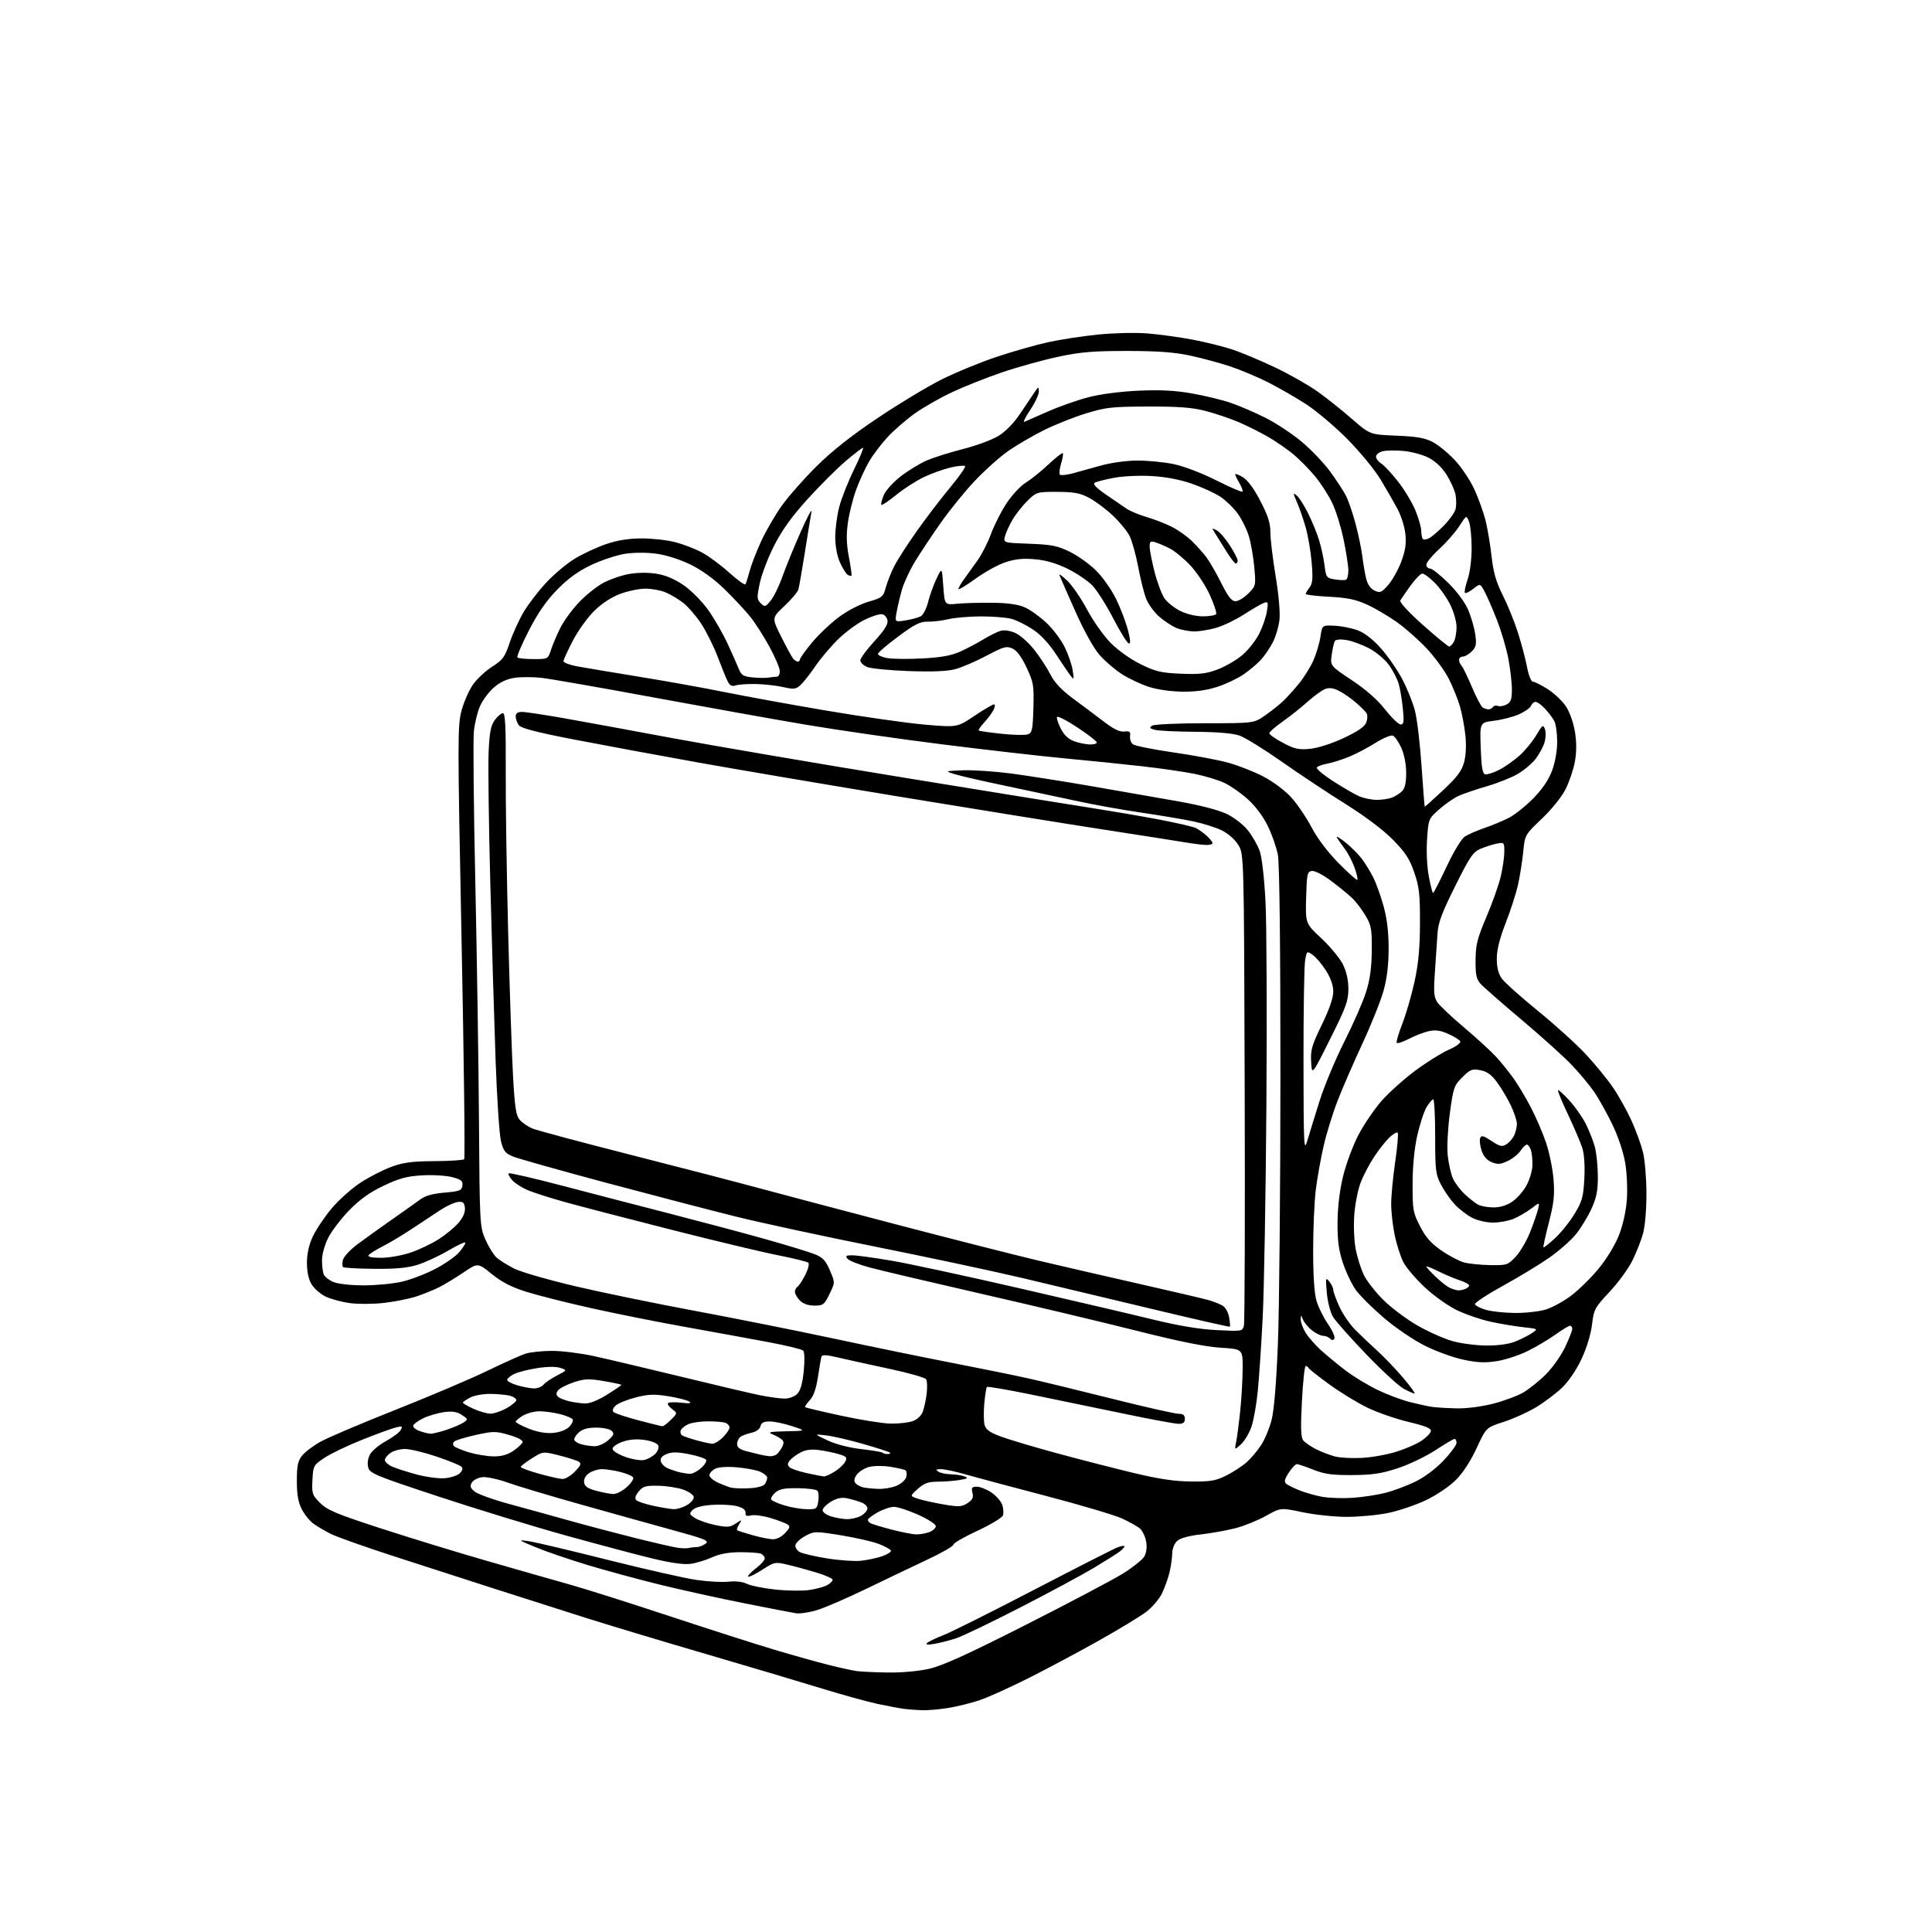 <?xml version="1.0" encoding="UTF-8" standalone="no"?>
<svg 
  version="1.1" 
  xmlns="http://www.w3.org/2000/svg" 
  xmlns:xlink="http://www.w3.org/1999/xlink" 
  xmlns:svg="http://www.w3.org/2000/svg"
  xmlns:rdf="http://www.w3.org/1999/02/22-rdf-syntax-ns#"
  xmlns:cc="http://creativecommons.org/ns#"
  xmlns:dc="http://purl.org/dc/elements/1.1/"
  viewBox="0 0 768 768"
  width="768"
  height="768"
>
<style>svg {background-color: white; }</style>"
<path stroke="none" fill="black" fill-rule="evenodd" d="M366.50,679.84C364.30,679.76 361.15,679.53 359.50,679.33C357.85,679.12 353.12,678.23 349.00,677.36C344.88,676.48 334.98,673.75 327.00,671.30C319.02,668.84 298.10,662.61 280.50,657.46C262.90,652.31 241.53,645.88 233.00,643.17C224.47,640.46 208.05,635.22 196.50,631.53C184.95,627.83 166.50,621.87 155.50,618.29C144.50,614.70 133.70,610.86 131.50,609.75C129.30,608.64 126.25,606.86 124.73,605.79C123.20,604.71 121.06,602.09 119.98,599.96C118.53,597.13 118.00,594.08 118.00,588.67C118.00,582.75 118.41,580.75 120.03,578.69C121.14,577.28 124.40,574.79 127.28,573.17C130.15,571.54 143.53,565.85 157.00,560.52C170.47,555.19 186.90,548.21 193.50,545.02C200.10,541.82 207.03,538.71 208.90,538.10C210.77,537.50 215.51,537.00 219.45,537.00C223.38,537.00 230.85,537.93 236.05,539.06C241.25,540.20 256.75,543.86 270.50,547.20C284.25,550.55 298.43,553.88 302.00,554.61C305.57,555.33 309.96,555.94 311.75,555.96C313.64,555.98 315.79,555.21 316.89,554.11C318.20,552.80 318.99,550.03 319.50,545.02C319.92,540.81 319.83,537.43 319.28,536.88C318.76,536.36 312.53,534.85 305.42,533.51C298.31,532.18 283.50,529.47 272.50,527.50C261.50,525.53 244.58,522.15 234.91,519.99C225.23,517.83 213.63,514.90 209.13,513.48C203.27,511.63 199.40,509.63 195.46,506.42C189.97,501.95 189.97,501.95 184.23,505.83C181.08,507.97 176.70,510.62 174.50,511.72C172.30,512.82 168.20,514.48 165.39,515.40C162.59,516.31 156.79,517.46 152.51,517.94C148.23,518.42 142.13,518.44 138.95,517.99C135.77,517.54 131.51,516.39 129.47,515.42C127.43,514.45 124.92,512.27 123.89,510.58C122.65,508.55 122.01,505.63 122.01,502.00C122.02,498.34 122.80,494.83 124.36,491.50C125.65,488.75 129.00,483.75 131.82,480.38C134.64,477.02 139.79,472.42 143.27,470.15C146.74,467.89 152.27,465.05 155.54,463.84C160.29,462.09 163.77,461.63 172.67,461.57C178.81,461.53 184.14,461.19 184.52,460.81C184.90,460.44 184.43,421.56 183.49,374.43C181.87,293.30 181.87,288.40 183.50,282.36C184.45,278.86 186.54,274.17 188.15,271.95C189.76,269.72 193.18,266.57 195.75,264.94C199.86,262.34 200.69,261.19 202.63,255.42C203.85,251.81 206.34,246.34 208.17,243.26C210.00,240.18 214.04,234.92 217.15,231.58C220.26,228.24 225.41,223.93 228.59,222.01C231.78,220.09 237.34,217.52 240.94,216.29C245.40,214.77 249.91,214.04 255.04,214.03C259.19,214.01 265.23,214.69 268.47,215.53C271.70,216.38 276.53,218.25 279.19,219.70C281.85,221.15 286.69,224.74 289.94,227.69C293.20,230.63 296.07,232.69 296.33,232.27C296.59,231.85 297.34,229.47 297.99,227.00C298.65,224.53 300.71,219.20 302.57,215.16C304.43,211.12 308.07,204.82 310.67,201.16C313.26,197.50 319.46,190.45 324.44,185.50C330.62,179.35 338.35,173.24 348.75,166.26C357.13,160.63 368.56,153.73 374.15,150.93C379.73,148.12 389.63,144.05 396.13,141.87C402.64,139.70 411.91,137.06 416.73,136.01C421.55,134.96 430.45,133.60 436.50,132.99C442.55,132.37 451.32,132.17 456.00,132.53C460.68,132.90 468.77,134.01 474.00,135.00C479.23,135.99 486.43,137.78 490.00,138.97C493.57,140.16 501.16,143.35 506.86,146.06C512.56,148.77 520.16,153.08 523.75,155.64C527.35,158.21 533.50,163.11 537.42,166.53C544.56,172.76 544.56,172.76 555.03,173.18C563.13,173.51 566.41,174.08 569.52,175.71C571.74,176.87 575.71,180.12 578.36,182.95C581.00,185.78 584.50,191.02 586.12,194.60C587.74,198.18 589.72,203.67 590.51,206.80C591.30,209.94 592.38,216.35 592.91,221.06C593.64,227.62 594.70,231.29 597.42,236.71C599.38,240.61 602.10,247.33 603.46,251.65C604.83,255.97 606.44,262.09 607.04,265.25C607.67,268.55 608.67,271.00 609.38,271.00C610.05,271.00 612.70,272.33 615.25,273.95C617.81,275.57 621.06,278.65 622.48,280.79C623.98,283.06 625.48,287.30 626.07,290.93C626.75,295.18 626.74,298.97 626.03,302.83C625.45,305.95 623.78,310.87 622.32,313.76C620.81,316.76 616.76,321.78 612.92,325.44C606.17,331.86 606.17,331.86 605.50,338.68C605.12,342.43 604.19,348.30 603.43,351.71C602.67,355.13 600.46,361.98 598.52,366.94C596.13,373.08 595.00,377.59 595.00,381.07C595.00,384.59 595.63,387.07 597.00,389.00C598.10,390.54 604.55,396.31 611.33,401.83C618.12,407.34 626.73,415.14 630.46,419.17C634.20,423.20 639.05,429.15 641.25,432.38C643.45,435.61 646.71,441.46 648.50,445.38C650.29,449.30 652.36,454.98 653.11,458.00C653.86,461.02 654.48,468.45 654.49,474.50C654.49,480.98 653.92,487.56 653.09,490.50C652.32,493.25 650.41,498.07 648.85,501.20C647.29,504.34 643.23,509.89 639.82,513.53C633.95,519.81 633.58,520.49 632.85,526.55C632.39,530.39 630.72,535.86 628.67,540.23C626.62,544.61 623.52,549.17 620.88,551.69C618.47,553.99 613.82,557.48 610.54,559.45C607.27,561.41 601.48,564.02 597.68,565.24C590.77,567.47 590.77,567.47 586.98,575.66C584.61,580.79 581.52,585.53 578.72,588.33C576.19,590.86 571.04,594.34 566.87,596.33C562.82,598.27 556.03,600.56 551.79,601.43C547.55,602.29 540.13,602.99 535.29,602.98C530.46,602.97 522.58,602.14 517.79,601.13C509.09,599.30 509.09,599.30 503.29,602.56C500.11,604.36 494.62,606.57 491.11,607.48C487.59,608.39 481.38,609.50 477.30,609.96C472.58,610.49 469.18,611.43 467.94,612.55C466.83,613.56 465.99,615.64 465.98,617.40C465.96,619.11 465.51,622.43 464.96,624.79C464.42,627.15 463.06,630.98 461.96,633.29C460.85,635.61 457.98,638.97 455.59,640.77C453.20,642.58 444.77,647.69 436.87,652.13C428.97,656.57 416.43,663.27 409.00,667.01C401.57,670.75 392.77,674.73 389.43,675.85C386.10,676.98 380.47,678.37 376.93,678.94C373.40,679.52 368.70,679.92 366.50,679.84zM352.80,664.85C358.32,664.94 365.04,664.34 369.30,663.38C374.65,662.17 384.45,657.72 407.50,646.04C424.55,637.40 441.90,628.25 446.06,625.71C450.22,623.16 454.21,619.97 454.94,618.62C455.75,617.10 456.01,614.84 455.61,612.72C455.25,610.82 454.17,608.56 453.20,607.68C452.24,606.81 448.98,604.97 445.97,603.60C442.96,602.23 429.25,598.17 415.50,594.57C401.75,590.97 387.35,587.12 383.50,586.01C379.65,584.90 375.38,584.00 374.00,584.01C372.02,584.03 371.81,584.23 373.00,585.00C373.82,585.53 376.07,586.01 378.00,586.05C379.93,586.10 382.38,586.48 383.46,586.91C385.03,587.52 384.64,587.80 381.46,588.32C379.28,588.68 375.37,588.98 372.77,588.99C368.98,589.00 367.39,589.57 364.83,591.86C361.63,594.72 361.63,594.72 365.06,595.82C366.95,596.43 371.54,597.44 375.26,598.07C381.18,599.07 382.35,599.00 384.60,597.52C386.60,596.22 387.04,595.29 386.57,593.42C386.05,591.37 386.32,591.00 388.33,591.00C389.64,591.00 392.23,592.03 394.09,593.28C395.95,594.54 397.89,596.73 398.39,598.16C398.89,599.60 399.02,601.52 398.66,602.44C398.31,603.35 393.74,606.09 388.51,608.52C383.28,610.95 379.00,613.42 379.00,614.02C379.00,614.61 374.39,617.27 368.75,619.92C363.11,622.57 352.20,627.78 344.50,631.51C336.80,635.24 327.96,639.07 324.85,640.02C321.73,640.98 317.91,641.55 316.35,641.29C314.78,641.03 305.62,639.26 296.00,637.35C286.38,635.45 271.30,632.13 262.50,629.97C253.70,627.81 240.60,624.25 233.38,622.06C226.17,619.87 216.94,616.71 212.88,615.03C205.93,612.15 205.76,612.00 210.00,612.61C212.47,612.96 226.65,616.31 241.50,620.05C256.35,623.78 272.24,627.38 276.81,628.04C281.38,628.71 287.15,629.02 289.63,628.74C292.41,628.43 295.19,628.75 296.86,629.58C298.35,630.32 303.37,631.35 308.03,631.85C312.69,632.36 318.75,632.47 321.50,632.08C324.25,631.70 327.51,630.83 328.75,630.16C329.99,629.48 331.00,628.51 331.00,628.00C331.00,627.50 328.19,626.22 324.75,625.18C321.31,624.13 316.14,622.71 313.24,622.03C308.09,620.82 307.89,620.86 302.96,624.03C300.19,625.80 297.69,627.02 297.40,626.73C297.11,626.44 298.47,624.98 300.43,623.48C302.40,621.99 304.00,620.19 304.00,619.49C304.00,618.79 303.29,617.94 302.42,617.61C301.55,617.27 297.84,617.01 294.17,617.02C289.65,617.04 286.06,617.70 283.03,619.07C280.57,620.19 276.74,621.35 274.51,621.65C271.86,622.02 266.67,621.30 259.48,619.56C253.44,618.11 237.93,613.98 225.00,610.40C212.07,606.81 189.24,599.82 174.25,594.87C148.91,586.50 146.96,585.68 146.35,583.25C145.95,581.68 146.26,579.62 147.13,578.07C147.92,576.66 150.75,574.31 153.43,572.86C156.11,571.40 158.74,569.43 159.28,568.47C160.14,566.93 159.92,566.80 157.38,567.43C155.80,567.82 149.78,570.01 144.02,572.30C138.25,574.59 131.50,577.82 129.02,579.48C124.62,582.42 124.49,582.65 124.20,588.30C123.92,593.72 124.11,594.31 127.25,597.45C130.08,600.28 133.76,601.82 151.05,607.45C162.30,611.12 181.40,616.97 193.50,620.46C205.60,623.95 220.45,628.19 226.50,629.88C232.55,631.57 250.32,637.20 266.00,642.39C281.68,647.57 300.57,653.63 308.00,655.84C315.43,658.05 325.10,660.76 329.50,661.86C333.90,662.96 338.85,664.05 340.50,664.28C342.15,664.51 347.69,664.77 352.80,664.85zM371.50,653.45C368.82,653.92 367.83,653.82 368.50,653.15C369.05,652.60 371.98,651.18 375.00,650.01C378.02,648.83 394.23,640.73 411.02,632.00C427.80,623.27 442.77,615.66 444.27,615.09C445.77,614.52 447.00,614.33 447.00,614.66C447.00,615.00 446.21,615.90 445.25,616.66C444.29,617.42 439.70,620.32 435.06,623.11C430.42,625.90 417.15,633.05 405.56,639.00C393.98,644.95 382.48,650.47 380.00,651.28C377.52,652.08 373.70,653.06 371.50,653.45zM342.17,620.43C344.73,620.17 348.56,619.36 350.67,618.63C352.77,617.90 354.35,616.89 354.16,616.40C353.98,615.90 351.84,614.72 349.42,613.77C347.00,612.82 340.24,611.27 334.40,610.32C324.05,608.65 323.69,608.65 320.15,610.55C318.16,611.62 316.38,613.26 316.20,614.18C316.02,615.11 316.81,616.36 317.95,616.98C319.10,617.59 323.96,618.72 328.77,619.49C333.57,620.27 339.60,620.69 342.17,620.43zM273.83,615.35C274.56,615.16 275.94,615.00 276.89,615.00C277.84,615.00 279.44,614.40 280.45,613.66C282.08,612.47 280.52,611.83 266.89,608.09C258.43,605.77 241.82,601.14 230.00,597.81C218.18,594.48 205.45,590.66 201.71,589.32C197.98,587.98 193.52,587.02 191.81,587.19C190.10,587.36 188.21,588.32 187.60,589.31C186.71,590.78 186.93,591.47 188.70,592.94C189.92,593.93 196.22,596.19 202.70,597.94C209.19,599.70 219.93,602.67 226.56,604.53C233.19,606.39 244.89,609.48 252.56,611.40C260.23,613.31 267.85,615.06 269.50,615.28C271.15,615.51 273.10,615.53 273.83,615.35zM307.08,611.88C308.65,611.95 310.58,611.01 312.05,609.45C314.08,607.29 314.22,606.75 312.97,605.94C312.16,605.41 309.11,604.27 306.18,603.40C303.26,602.53 299.82,602.08 298.54,602.40C296.79,602.84 296.26,602.58 296.36,601.33C296.45,600.23 295.32,599.36 293.00,598.74C291.07,598.23 286.68,597.98 283.24,598.20C279.27,598.45 276.39,599.18 275.37,600.20C273.90,601.67 273.97,601.94 276.24,603.42C277.61,604.32 281.21,605.57 284.25,606.21C289.08,607.22 290.13,607.15 292.43,605.64C295.02,603.94 295.05,603.95 293.83,605.91C293.14,607.01 292.78,608.08 293.04,608.29C293.29,608.50 295.98,609.36 299.00,610.22C302.02,611.07 305.66,611.82 307.08,611.88zM364.18,609.94C365.66,609.98 368.02,609.56 369.43,609.02C370.85,608.49 372.00,607.42 372.00,606.66C372.00,605.89 368.85,603.86 364.99,602.13C361.14,600.41 356.81,599.00 355.38,599.00C353.94,599.00 351.02,599.98 348.89,601.18C346.75,602.39 345.00,603.71 345.00,604.13C345.00,604.54 345.43,605.15 345.96,605.48C346.49,605.80 350.20,606.93 354.21,607.98C358.22,609.03 362.71,609.91 364.18,609.94zM336.50,603.88C338.15,603.93 340.62,603.40 341.99,602.71C343.36,602.02 344.62,600.74 344.79,599.87C344.97,598.90 344.01,597.86 342.30,597.20C340.76,596.61 338.15,595.87 336.50,595.55C334.46,595.16 332.46,595.62 330.25,596.98C328.46,598.07 327.00,599.59 327.00,600.34C327.00,601.09 328.46,602.18 330.25,602.75C332.04,603.33 334.85,603.84 336.50,603.88zM267.85,599.92C269.14,599.96 271.51,599.22 273.12,598.27C274.74,597.31 275.93,595.85 275.76,595.02C275.60,594.18 273.68,592.87 271.49,592.11C269.29,591.34 264.87,590.67 261.66,590.61C256.63,590.51 255.56,590.83 253.87,592.91C252.55,594.54 252.25,595.65 252.94,596.34C253.50,596.90 256.55,597.91 259.73,598.59C262.90,599.27 266.56,599.87 267.85,599.92zM320.64,599.93C324.55,600.00 324.80,599.83 325.28,596.75C325.56,594.96 325.40,593.08 324.92,592.58C324.44,592.07 320.94,591.62 317.14,591.58C311.70,591.52 309.78,591.90 308.13,593.38C306.99,594.42 306.28,595.65 306.57,596.12C306.86,596.59 309.21,597.62 311.80,598.41C314.38,599.21 318.36,599.89 320.64,599.93zM537.67,595.41C541.62,595.14 547.47,594.26 550.67,593.44C553.88,592.63 559.24,590.62 562.59,588.99C566.26,587.21 570.73,583.86 573.84,580.58C576.68,577.58 579.00,574.42 579.00,573.56C579.00,572.70 578.64,572.00 578.20,572.00C577.76,572.00 574.32,574.03 570.55,576.51C566.77,578.98 560.04,582.20 555.59,583.66C549.10,585.79 545.52,586.32 537.50,586.36C529.45,586.40 526.43,585.98 522.00,584.20C518.98,582.99 516.05,582.01 515.50,582.01C514.95,582.02 513.51,583.56 512.30,585.43C510.62,588.02 510.38,589.07 511.30,589.83C511.96,590.37 514.37,591.57 516.65,592.48C518.93,593.39 522.98,594.53 525.65,595.01C528.32,595.49 533.73,595.67 537.67,595.41zM243.73,593.90C244.96,593.96 247.40,592.72 249.14,591.16C250.89,589.60 252.03,587.86 251.68,587.29C251.32,586.71 249.03,585.74 246.57,585.12C244.12,584.51 240.84,584.00 239.28,584.00C237.72,584.00 235.42,584.72 234.17,585.60C232.75,586.58 232.00,588.00 232.19,589.30C232.42,590.87 233.67,591.72 237.00,592.61C239.47,593.27 242.51,593.85 243.73,593.90zM297.84,591.60C301.09,591.43 303.53,590.77 304.08,589.91C304.57,589.13 304.98,588.01 304.98,587.41C304.99,586.81 303.78,585.76 302.29,585.08C300.79,584.40 296.60,583.60 292.96,583.29C288.80,582.94 285.55,583.17 284.18,583.91C282.98,584.55 282.00,585.68 282.00,586.42C282.00,587.16 283.46,588.45 285.25,589.29C287.04,590.12 289.40,591.04 290.50,591.34C291.60,591.63 294.90,591.75 297.84,591.60zM349.28,591.86C351.36,591.94 354.56,591.38 356.39,590.61C358.21,589.85 359.96,588.27 360.26,587.11C360.56,585.95 360.40,584.75 359.90,584.44C359.40,584.13 356.67,583.51 353.84,583.06C350.94,582.60 347.24,582.65 345.37,583.16C343.55,583.67 341.38,585.04 340.56,586.22C339.49,587.74 339.36,588.73 340.10,589.62C340.68,590.31 342.13,591.07 343.32,591.30C344.52,591.54 347.20,591.79 349.28,591.86zM473.55,588.92C481.31,588.99 483.31,588.64 487.55,586.50C490.27,585.13 493.89,582.77 495.58,581.25C497.28,579.74 499.84,576.70 501.29,574.50C502.73,572.30 504.61,567.81 505.46,564.52C506.46,560.65 507.36,549.90 507.99,534.02C508.53,520.53 508.98,472.55 508.99,427.39C509.00,376.54 508.62,343.22 507.99,339.89C507.44,336.92 505.63,331.72 503.96,328.32C502.12,324.55 499.01,320.39 496.00,317.69C493.28,315.25 489.10,312.33 486.70,311.20C484.31,310.07 479.01,308.47 474.92,307.64C470.84,306.81 461.43,305.44 454.00,304.60C446.57,303.76 432.85,302.36 423.50,301.49C414.15,300.62 392.32,298.12 375.00,295.95C357.68,293.78 333.15,290.25 320.50,288.11C307.85,285.97 280.40,281.05 259.50,277.19C238.60,273.32 218.71,269.84 215.31,269.46C211.90,269.07 207.05,269.07 204.52,269.45C201.44,269.91 198.72,271.19 196.29,273.32C194.30,275.07 191.84,278.37 190.83,280.66C189.82,282.94 188.71,287.47 188.37,290.73C188.03,293.98 188.29,320.91 188.94,350.57C189.59,380.23 190.25,423.18 190.40,446.00C190.67,486.48 190.74,487.63 192.92,492.65C194.15,495.48 196.14,498.71 197.33,499.83C198.52,500.94 201.75,502.96 204.50,504.33C207.25,505.69 218.28,508.85 229.00,511.37C239.72,513.88 260.88,518.23 276.00,521.04C291.12,523.85 316.10,528.84 331.50,532.12C346.90,535.41 368.50,539.84 379.50,541.97C390.50,544.10 403.77,546.81 409.00,547.98C414.23,549.15 429.17,552.79 442.22,556.06C455.26,559.33 467.08,562.00 468.47,562.00C470.33,562.00 471.00,562.53 471.00,564.00C471.00,565.46 470.33,566.00 468.53,566.00C467.17,566.00 457.38,564.19 446.78,561.97C436.17,559.76 419.70,556.35 410.16,554.40C400.62,552.44 392.60,551.07 392.32,551.34C392.05,551.62 391.58,554.54 391.28,557.83C390.98,561.13 391.02,564.95 391.37,566.34C391.86,568.28 393.32,569.35 397.75,571.01C400.91,572.20 410.93,575.18 420.00,577.65C429.07,580.11 442.80,583.64 450.50,585.49C460.75,587.95 466.93,588.87 473.55,588.92zM176.85,587.61C179.25,587.40 181.93,586.50 182.81,585.62C183.88,584.55 184.08,583.68 183.41,583.01C182.86,582.46 178.41,580.66 173.52,579.01C168.63,577.35 163.01,576.00 161.03,576.00C159.06,576.00 156.44,576.70 155.22,577.56C154.00,578.41 153.00,579.69 153.00,580.40C153.00,581.10 154.24,582.25 155.75,582.94C157.26,583.63 161.65,585.06 165.50,586.10C169.35,587.14 174.46,587.82 176.85,587.61zM223.56,587.92C224.70,587.97 226.94,586.63 228.55,584.95C230.91,582.49 231.19,581.74 230.04,581.03C229.26,580.54 225.74,579.42 222.22,578.54C215.82,576.93 215.82,576.93 211.41,579.72C208.99,581.25 207.00,582.79 207.00,583.14C207.00,583.50 210.26,584.70 214.25,585.82C218.24,586.93 222.43,587.88 223.56,587.92zM327.50,586.91C328.05,586.96 329.93,586.12 331.69,585.05C333.44,583.98 335.35,582.22 335.93,581.13C336.85,579.40 336.57,579.02 333.74,578.13C331.96,577.57 328.42,576.82 325.88,576.46C322.63,576.00 320.39,576.26 318.31,577.34C316.68,578.18 314.75,579.59 314.02,580.48C313.02,581.68 312.97,582.37 313.82,583.22C314.44,583.84 317.55,584.91 320.73,585.59C323.90,586.27 326.95,586.87 327.50,586.91zM274.19,585.88C275.13,585.95 277.11,584.95 278.60,583.66C280.10,582.38 281.03,580.86 280.68,580.30C280.33,579.73 277.29,578.73 273.91,578.06C269.25,577.15 267.10,577.13 265.00,578.00C263.03,578.82 262.37,579.68 262.71,580.99C262.97,582.01 264.39,583.30 265.85,583.86C267.31,584.43 269.40,585.09 270.50,585.33C271.60,585.57 273.26,585.82 274.19,585.88zM256.00,580.38C257.38,580.10 259.35,579.04 260.39,578.02C261.43,577.00 262.02,575.49 261.70,574.65C261.35,573.76 259.16,572.85 256.34,572.42C253.14,571.94 250.24,572.17 247.54,573.10C245.32,573.87 243.50,575.14 243.50,575.91C243.50,576.71 245.70,578.11 248.50,579.11C251.25,580.09 254.62,580.66 256.00,580.38zM541.50,579.53C545.35,579.32 551.46,578.22 555.09,577.08C558.71,575.95 563.21,573.99 565.08,572.72C566.95,571.46 568.62,569.75 568.78,568.93C568.99,567.80 566.82,566.89 560.02,565.27C555.04,564.09 547.70,561.55 543.70,559.63C539.70,557.71 532.85,553.53 528.47,550.35C524.08,547.17 520.35,544.21 520.17,543.78C519.98,543.35 519.48,543.00 519.04,543.00C518.61,543.00 517.93,549.31 517.53,557.03C516.98,567.82 517.11,571.42 518.09,572.61C518.79,573.45 521.08,575.02 523.17,576.09C525.26,577.15 528.66,578.45 530.73,578.98C532.81,579.50 537.65,579.75 541.50,579.53zM196.10,578.93C199.31,578.98 201.71,578.32 204.03,576.75C205.85,575.51 207.52,573.96 207.74,573.30C207.98,572.57 205.89,571.44 202.40,570.43C197.06,568.87 196.17,568.87 189.09,570.43C184.92,571.35 181.08,572.52 180.55,573.05C179.95,573.65 179.95,574.34 180.55,574.92C181.07,575.42 183.75,576.51 186.50,577.35C189.25,578.18 193.57,578.89 196.10,578.93zM306.00,578.87C306.82,578.92 308.00,578.64 308.60,578.23C309.21,577.83 310.21,576.53 310.83,575.36C311.69,573.71 311.66,572.96 310.68,572.15C309.97,571.56 308.29,570.64 306.95,570.10C305.01,569.33 306.18,569.09 312.50,568.96C320.50,568.79 320.50,568.79 315.00,566.96C311.98,565.95 308.00,565.09 306.16,565.06C303.66,565.02 302.68,565.49 302.30,566.94C302.00,568.13 300.57,569.15 298.65,569.56C296.92,569.93 294.94,570.68 294.25,571.24C293.56,571.79 293.00,573.07 293.00,574.08C293.00,575.37 294.13,576.21 296.75,576.89C298.81,577.42 301.40,578.06 302.50,578.31C303.60,578.56 305.18,578.81 306.00,578.87zM352.83,578.00C353.66,578.00 354.09,577.75 353.78,577.45C353.48,577.14 348.76,575.61 343.29,574.04C337.82,572.46 331.13,570.91 328.42,570.59C323.50,570.00 323.50,570.00 328.95,572.57C332.24,574.12 337.53,575.49 342.33,576.04C346.70,576.54 350.51,577.18 350.81,577.47C351.10,577.76 352.01,578.00 352.83,578.00zM493.31,574.12C490.71,576.50 490.71,576.50 491.42,573.00C491.81,571.08 492.54,565.45 493.04,560.50C493.54,555.55 493.96,548.07 493.97,543.89C494.00,536.28 494.00,536.28 485.25,535.74C479.27,535.38 468.75,533.26 452.00,529.04C438.52,525.64 410.85,519.05 390.50,514.40C370.15,509.74 350.03,505.01 345.79,503.87C341.55,502.73 337.56,501.17 336.92,500.40C335.96,499.25 336.30,499.00 338.75,499.00C340.40,499.00 347.32,499.94 354.12,501.09C360.93,502.24 383.82,507.17 405.00,512.05C426.18,516.92 450.25,522.55 458.50,524.57C468.60,527.03 476.83,528.40 483.70,528.74C493.80,529.25 493.90,529.23 494.48,526.88C494.80,525.57 494.94,482.88 494.78,432.00C494.50,339.50 494.50,339.50 492.21,335.82C490.86,333.64 488.15,331.29 485.59,330.04C483.21,328.89 478.09,327.29 474.21,326.48C470.34,325.67 461.06,324.11 453.58,323.01C446.11,321.91 434.93,319.91 428.75,318.56C422.56,317.22 409.85,314.51 400.50,312.55C391.15,310.60 381.70,308.44 379.50,307.75C375.50,306.50 375.50,306.50 382.70,306.21C386.65,306.05 395.20,306.61 401.70,307.45C408.19,308.30 422.73,310.59 434.00,312.54C445.27,314.49 460.80,317.21 468.50,318.57C477.08,320.09 484.52,322.03 487.71,323.58C490.63,325.00 494.31,327.87 496.10,330.13C497.85,332.34 499.95,336.03 500.76,338.32C501.64,340.80 502.57,349.01 503.06,358.50C503.51,367.30 503.67,403.75 503.41,439.50C503.15,475.25 502.49,513.27 501.93,524.00C501.38,534.73 500.51,547.77 499.99,553.00C499.48,558.23 498.35,564.58 497.48,567.12C496.61,569.67 494.73,572.82 493.31,574.12zM236.19,574.90C237.73,574.96 240.10,573.95 241.69,572.57C244.00,570.57 244.27,569.91 243.20,568.82C242.48,568.09 239.74,567.50 237.05,567.50C233.67,567.50 231.57,568.08 230.08,569.43C228.91,570.49 228.11,571.82 228.30,572.40C228.49,572.97 229.74,573.75 231.07,574.12C232.41,574.50 234.71,574.85 236.19,574.90zM283.11,573.91C284.00,573.96 285.91,572.81 287.36,571.36C288.81,569.91 290.00,568.16 290.00,567.47C290.00,566.78 289.29,565.94 288.42,565.61C287.55,565.27 284.42,565.00 281.47,565.00C278.51,565.00 274.97,565.51 273.60,566.14C272.23,566.76 270.88,567.87 270.60,568.60C270.32,569.34 270.57,570.24 271.17,570.60C271.76,570.97 274.33,571.84 276.87,572.55C279.42,573.25 282.23,573.86 283.11,573.91zM171.07,569.92C171.94,569.96 174.86,569.26 177.57,568.35C180.28,567.44 183.33,566.13 184.35,565.43C186.10,564.24 186.06,564.08 183.57,562.45C181.62,561.18 179.81,560.89 176.51,561.34C174.07,561.68 170.40,562.75 168.36,563.73C166.31,564.70 164.48,566.02 164.27,566.65C164.07,567.28 165.16,568.26 166.70,568.82C168.24,569.38 170.21,569.88 171.07,569.92zM219.86,569.61C222.48,569.38 225.03,568.42 226.23,567.21C227.34,566.11 227.97,564.76 227.64,564.22C227.31,563.69 225.03,562.74 222.57,562.12C220.12,561.51 216.47,561.00 214.46,561.00C212.45,561.00 209.50,561.77 207.90,562.72C206.31,563.66 205.00,564.75 205.00,565.15C205.00,565.54 207.36,566.79 210.25,567.93C213.69,569.29 217.01,569.87 219.86,569.61zM263.30,566.95C263.73,566.98 265.27,565.82 266.71,564.38C269.33,561.76 269.33,561.76 267.12,560.09C265.90,559.17 265.21,558.12 265.58,557.75C265.96,557.38 268.34,557.31 270.88,557.60C274.23,557.98 275.07,557.85 273.92,557.11C273.05,556.55 269.30,555.61 265.58,555.01C260.06,554.13 257.69,554.22 252.70,555.50C249.34,556.36 245.77,557.80 244.77,558.71C243.64,559.73 243.31,560.71 243.89,561.29C244.41,561.81 248.80,563.28 253.66,564.57C258.52,565.85 262.86,566.93 263.30,566.95zM354.10,565.91C357.18,565.96 361.08,565.52 362.76,564.94C364.60,564.29 366.21,562.80 366.82,561.19C367.38,559.71 368.07,556.46 368.37,553.98C368.66,551.49 368.57,548.92 368.17,548.28C367.77,547.63 361.15,545.75 353.47,544.11C345.79,542.47 336.66,540.46 333.19,539.64C328.47,538.53 326.79,538.45 326.53,539.32C326.34,539.97 325.72,543.60 325.14,547.38C324.43,552.08 323.39,555.02 321.88,556.63C320.66,557.93 319.85,559.17 320.08,559.38C320.31,559.59 326.80,561.13 334.50,562.79C342.20,564.46 351.02,565.86 354.10,565.91zM195.00,561.96C196.38,561.96 199.27,560.96 201.44,559.73C203.61,558.51 205.33,557.05 205.25,556.50C205.18,555.95 204.08,555.21 202.81,554.85C201.54,554.49 198.12,554.15 195.20,554.10C192.21,554.04 188.61,554.67 186.95,555.53C185.33,556.36 184.00,557.29 184.00,557.57C184.00,557.86 185.91,558.97 188.25,560.03C190.59,561.09 193.62,561.96 195.00,561.96zM579.09,559.85C582.90,559.94 588.98,559.16 593.50,558.00C597.81,556.90 603.24,554.88 605.57,553.51C607.91,552.14 611.96,548.89 614.56,546.28C617.17,543.67 620.58,538.83 622.15,535.52C623.72,532.21 625.00,528.94 625.00,528.25C625.00,527.56 624.60,527.00 624.11,527.00C623.63,527.00 621.04,528.56 618.36,530.48C615.69,532.39 610.74,535.33 607.38,537.01C604.01,538.69 598.51,540.51 595.15,541.05C590.47,541.81 587.36,541.68 581.84,540.53C577.88,539.71 571.01,537.23 566.57,535.03C562.00,532.76 554.91,527.96 550.22,523.96C545.66,520.07 540.63,515.09 539.03,512.88C537.43,510.67 535.11,505.86 533.88,502.18C532.16,497.05 531.65,493.29 531.69,486.00C531.73,479.92 532.52,473.31 533.88,467.64C535.06,462.76 537.81,455.34 540.01,451.14C542.21,446.94 546.37,440.83 549.25,437.56C552.14,434.30 558.10,428.94 562.50,425.67C566.90,422.39 572.89,418.64 575.80,417.34C579.04,415.90 580.84,414.55 580.42,413.88C580.05,413.27 577.88,411.95 575.60,410.94C572.55,409.59 570.53,409.32 567.98,409.90C566.06,410.33 562.54,411.69 560.15,412.91C557.76,414.14 555.55,414.89 555.24,414.58C554.93,414.27 555.91,410.88 557.41,407.05C558.91,403.22 561.10,395.68 562.28,390.30C563.85,383.08 564.43,376.94 564.46,367.00C564.49,355.40 564.17,352.55 562.17,346.77C560.31,341.36 558.63,338.79 553.67,333.77C549.91,329.94 542.58,324.43 534.89,319.62C527.95,315.28 516.54,307.71 509.52,302.78C502.50,297.86 494.96,293.19 492.75,292.41C490.12,291.49 484.07,290.97 475.12,290.90C467.63,290.85 460.38,290.49 459.01,290.11C456.98,289.54 456.79,289.24 458.01,288.46C458.83,287.93 468.27,287.50 479.00,287.50C498.50,287.50 498.50,287.50 503.00,284.32C505.48,282.58 508.67,280.03 510.11,278.66C511.54,277.30 514.35,274.19 516.34,271.76C518.33,269.33 520.92,265.18 522.08,262.55C523.25,259.91 524.51,255.68 524.89,253.13C525.57,248.50 525.57,248.50 530.54,248.74C533.27,248.87 537.41,249.70 539.74,250.57C542.45,251.59 545.77,254.16 548.94,257.73C551.67,260.79 555.49,266.31 557.43,269.99C559.36,273.67 561.63,279.31 562.46,282.52C563.30,285.73 564.48,295.58 565.08,304.42C565.69,313.27 566.26,320.58 566.35,320.67C566.43,320.76 569.72,317.81 573.66,314.12C579.26,308.86 581.07,306.45 582.00,302.99C582.74,300.24 582.93,296.17 582.50,292.16C582.12,288.62 581.13,283.43 580.29,280.61C579.46,277.80 577.49,272.95 575.92,269.84C574.35,266.73 570.49,261.41 567.35,258.01C564.21,254.62 558.85,249.86 555.45,247.43C552.04,244.99 546.65,241.81 543.46,240.35C538.96,238.29 535.60,237.60 528.34,237.22C523.20,236.95 519.01,236.45 519.03,236.11C519.05,235.78 519.74,234.60 520.58,233.50C521.79,231.90 521.95,229.88 521.40,223.50C521.03,219.10 519.94,212.80 518.99,209.50C518.04,206.20 516.48,201.72 515.53,199.55C513.94,195.90 513.93,195.70 515.48,196.99C516.41,197.75 518.41,200.88 519.94,203.94C521.47,207.00 523.43,211.75 524.29,214.50C525.16,217.25 526.15,221.81 526.51,224.63C527.13,229.58 527.28,229.78 530.73,230.34C532.70,230.66 534.69,230.69 535.16,230.40C535.62,230.12 535.99,228.45 535.99,226.69C535.98,224.94 535.13,219.45 534.11,214.50C533.08,209.55 531.06,203.02 529.61,199.99C528.17,196.95 525.08,192.16 522.75,189.34C520.41,186.52 516.53,182.57 514.13,180.58C511.72,178.58 507.22,175.48 504.13,173.69C501.03,171.89 495.80,169.26 492.50,167.85C489.20,166.44 483.35,164.45 479.50,163.43C474.05,161.99 468.97,161.59 456.50,161.61C442.04,161.64 439.65,161.90 431.72,164.33C426.89,165.80 419.24,168.86 414.72,171.12C410.20,173.38 403.80,177.15 400.50,179.49C397.19,181.83 391.34,187.08 387.50,191.15C383.65,195.22 377.57,202.70 374.00,207.78C370.43,212.86 365.79,219.82 363.71,223.26C361.62,226.69 359.28,231.75 358.50,234.50C357.73,237.25 356.79,241.26 356.41,243.40C355.72,247.30 355.72,247.30 359.99,246.62C362.33,246.24 365.04,245.52 366.00,245.00C366.96,244.49 368.29,241.91 368.94,239.28C369.60,236.65 371.11,232.47 372.29,230.00C374.44,225.50 374.44,225.50 374.97,233.00C375.50,240.50 375.50,240.50 380.50,240.00C383.25,239.72 389.55,239.55 394.50,239.61C400.59,239.68 404.75,240.26 407.35,241.41C409.47,242.35 413.33,245.10 415.92,247.53C418.52,249.95 421.81,254.32 423.23,257.22C424.65,260.12 426.09,264.30 426.42,266.50C426.98,270.25 426.92,270.37 425.49,268.50C424.65,267.40 422.05,263.57 419.73,260.00C417.08,255.92 413.70,252.30 410.68,250.28C408.02,248.50 404.20,246.59 402.18,246.03C400.15,245.47 394.68,245.02 390.00,245.03C385.32,245.04 379.48,245.54 377.00,246.13C374.52,246.73 370.85,247.17 368.82,247.12C365.82,247.04 363.67,248.11 357.07,253.01C352.63,256.30 349.00,259.42 349.00,259.95C349.00,260.48 350.64,261.22 352.64,261.59C354.63,261.97 360.86,262.04 366.48,261.75C373.85,261.38 378.03,260.64 381.52,259.10C384.17,257.92 388.40,255.70 390.92,254.15C393.44,252.61 396.60,251.06 397.94,250.72C399.37,250.35 401.80,250.76 403.80,251.71C405.68,252.60 409.00,255.59 411.19,258.36C413.37,261.12 416.23,265.50 417.54,268.08C419.22,271.39 421.94,274.27 426.71,277.80C430.45,280.55 435.94,284.67 438.92,286.95C442.67,289.83 445.13,291.01 446.92,290.80C449.04,290.55 449.45,290.87 449.21,292.60C449.06,293.75 449.54,295.21 450.30,295.83C451.06,296.46 458.16,297.90 466.09,299.04C474.01,300.18 483.85,302.00 487.95,303.11C492.06,304.21 498.48,306.72 502.24,308.70C506.20,310.77 510.88,314.30 513.37,317.07C515.74,319.70 519.35,325.05 521.40,328.94C523.70,333.31 527.81,338.75 532.12,343.12C535.97,347.02 539.32,350.01 539.57,349.76C539.82,349.52 539.33,347.36 538.49,344.97C537.65,342.59 535.93,339.26 534.66,337.57C533.39,335.88 531.96,333.82 531.47,333.00C530.98,332.18 532.41,332.95 534.65,334.72C536.89,336.50 539.85,339.42 541.22,341.22C542.59,343.03 544.66,346.37 545.82,348.65C546.99,350.93 548.85,356.09 549.97,360.13C551.36,365.14 552.00,370.48 552.00,377.00C552.00,383.49 551.36,388.86 549.99,393.80C548.88,397.80 545.11,407.24 541.61,414.78C538.10,422.33 533.66,432.55 531.74,437.50C529.81,442.45 527.31,450.55 526.17,455.50C525.03,460.45 523.62,468.31 523.05,472.97C522.47,477.63 522.00,488.48 522.00,497.06C522.00,507.37 522.46,514.22 523.36,517.21C524.11,519.70 526.16,523.83 527.92,526.38C529.67,528.93 530.81,531.50 530.44,532.10C529.96,532.87 529.46,532.86 528.69,532.09C528.09,531.49 526.85,531.00 525.93,531.00C525.02,531.00 523.05,530.04 521.55,528.86C520.06,527.69 518.45,525.77 517.98,524.61C517.16,522.58 517.12,522.58 517.07,524.50C517.03,525.60 517.89,527.95 518.97,529.73C520.06,531.50 522.81,534.65 525.10,536.73C527.39,538.80 531.79,542.43 534.88,544.78C537.97,547.14 543.65,550.60 547.50,552.46C551.35,554.33 557.20,556.53 560.50,557.36C563.80,558.19 567.85,559.06 569.50,559.29C571.15,559.51 575.47,559.77 579.09,559.85zM232.53,557.90C234.41,557.96 237.73,556.64 241.28,554.42C244.43,552.46 247.00,550.70 247.00,550.51C247.00,550.33 243.86,549.65 240.02,549.00C234.05,548.00 232.33,548.06 228.10,549.47C225.38,550.37 222.60,551.78 221.92,552.60C221.05,553.65 221.00,554.40 221.75,555.15C222.34,555.74 224.32,556.57 226.16,557.00C228.00,557.44 230.86,557.84 232.53,557.90zM562.31,553.96C561.86,553.93 559.92,553.08 558.00,552.06C556.08,551.04 549.37,544.87 543.10,538.35C536.83,531.83 530.87,525.11 529.85,523.42C528.84,521.73 527.75,517.45 527.43,513.92C526.90,507.97 526.98,507.64 528.43,509.44C529.29,510.51 530.00,512.00 530.00,512.76C530.00,513.51 531.10,516.53 532.44,519.46C533.78,522.39 536.61,526.52 538.74,528.64C540.86,530.76 544.83,534.52 547.55,537.00C550.27,539.48 554.89,544.31 557.81,547.75C560.73,551.19 562.75,553.98 562.31,553.96zM212.13,551.92C213.57,551.97 215.34,551.29 216.06,550.43C216.78,549.56 219.20,547.92 221.43,546.77C225.50,544.68 225.50,544.68 222.76,543.76C221.05,543.19 217.58,543.22 213.55,543.85C209.99,544.40 205.87,545.45 204.40,546.18C202.93,546.91 201.67,547.94 201.61,548.47C201.55,549.00 203.30,549.98 205.50,550.64C207.70,551.30 210.68,551.88 212.13,551.92zM591.00,534.87C595.80,534.88 599.97,534.28 602.59,533.19C604.84,532.26 607.77,530.76 609.09,529.86C611.47,528.24 611.44,528.22 605.50,527.58C602.20,527.22 596.35,526.24 592.50,525.40C588.65,524.56 582.66,522.51 579.19,520.84C575.70,519.17 569.95,515.08 566.36,511.72C562.78,508.37 558.95,503.87 557.85,501.71C556.75,499.55 555.22,494.80 554.44,491.14C553.67,487.49 553.03,481.88 553.02,478.68C553.01,475.48 553.72,467.92 554.61,461.87C555.49,455.83 555.94,450.61 555.60,450.27C555.27,449.93 553.82,450.75 552.40,452.08C550.97,453.41 548.23,456.86 546.31,459.75C544.38,462.63 541.94,467.30 540.87,470.11C539.79,472.93 538.66,478.67 538.35,482.87C538.03,487.07 538.27,493.17 538.89,496.43C539.50,499.70 540.97,504.38 542.16,506.84C543.35,509.30 546.93,513.84 550.10,516.94C553.27,520.04 559.32,524.54 563.53,526.95C567.74,529.36 573.96,532.13 577.35,533.10C580.73,534.06 586.88,534.86 591.00,534.87zM488.87,527.38C488.67,527.54 474.77,524.37 458.00,520.35C441.23,516.33 418.05,510.80 406.50,508.06C394.95,505.33 368.62,499.71 348.00,495.58C327.38,491.45 302.40,486.06 292.50,483.60C282.60,481.14 259.40,475.09 240.94,470.16C222.48,465.22 205.78,460.52 203.84,459.70C200.87,458.47 200.11,457.49 199.15,453.69C198.52,451.19 197.56,436.86 197.02,421.83C196.48,406.80 195.53,375.15 194.91,351.50C194.28,327.85 193.99,304.08 194.24,298.69C194.61,290.91 195.12,288.32 196.71,286.19C197.81,284.71 199.26,283.50 199.93,283.50C200.85,283.50 201.12,289.06 201.04,306.47C200.98,319.11 201.41,348.13 202.01,370.97C202.60,393.81 203.47,419.39 203.94,427.81C204.66,440.49 205.12,443.48 206.65,445.20C207.67,446.34 209.88,447.86 211.56,448.57C213.25,449.29 230.80,453.99 250.56,459.02C270.33,464.05 293.70,470.12 302.50,472.51C311.30,474.89 336.05,481.44 357.50,487.05C378.95,492.66 403.93,499.01 413.00,501.16C422.07,503.31 440.30,507.51 453.50,510.50C466.70,513.49 478.90,516.35 480.61,516.86C482.32,517.37 484.66,518.29 485.82,518.90C487.06,519.57 488.18,521.47 488.58,523.56C488.94,525.50 489.07,527.22 488.87,527.38zM602.09,521.92C606.27,521.97 611.80,521.36 614.39,520.58C616.98,519.80 621.56,517.31 624.56,515.04C627.57,512.77 632.48,507.95 635.47,504.31C638.62,500.50 642.02,494.92 643.52,491.11C645.11,487.09 646.35,481.55 646.69,476.97C647.01,472.78 646.72,466.25 646.04,462.24C645.32,457.98 643.23,451.73 640.92,446.96C638.77,442.52 635.57,436.77 633.81,434.19C632.05,431.61 628.11,426.85 625.05,423.61C622.00,420.37 612.98,412.22 605.00,405.50C597.02,398.78 589.60,392.27 588.50,391.03C586.88,389.21 586.51,387.42 586.56,381.64C586.61,375.55 587.25,373.03 590.87,364.50C593.21,359.00 595.77,351.80 596.55,348.50C597.33,345.20 597.98,340.76 597.99,338.62C598.00,334.87 597.91,334.77 595.05,335.34C593.43,335.66 590.54,336.58 588.62,337.38C585.55,338.67 584.35,340.42 578.44,352.28C573.13,362.94 571.68,366.85 571.43,371.11C571.26,374.08 570.80,380.87 570.41,386.21C569.83,394.23 569.99,396.33 571.30,398.33C572.17,399.67 577.00,404.23 582.03,408.47C587.06,412.71 592.82,418.00 594.84,420.22C596.85,422.44 599.91,426.23 601.63,428.64C603.35,431.04 606.42,436.17 608.45,440.03C610.48,443.90 613.23,450.26 614.56,454.17C615.89,458.08 617.24,464.71 617.56,468.89C618.04,475.07 617.69,478.28 615.69,486.00C614.34,491.23 613.37,495.65 613.54,495.84C613.71,496.03 615.79,494.38 618.17,492.18C620.55,489.98 624.05,485.62 625.93,482.49C628.94,477.51 629.42,475.76 629.80,468.52C630.07,463.50 629.75,458.73 629.00,456.38C628.32,454.24 625.78,448.28 623.35,443.12C620.91,437.96 619.10,433.57 619.32,433.35C619.53,433.14 621.55,434.95 623.79,437.39C626.04,439.83 628.98,444.01 630.34,446.68C631.69,449.35 633.32,453.49 633.97,455.88C634.61,458.27 635.15,463.53 635.17,467.56C635.19,473.39 634.66,476.07 632.57,480.63C631.13,483.78 628.33,488.33 626.37,490.73C624.40,493.13 619.72,497.25 615.97,499.88C612.23,502.51 603.95,507.54 597.57,511.05C591.19,514.56 586.13,517.89 586.32,518.46C586.51,519.02 588.42,520.01 590.58,520.66C592.74,521.31 597.92,521.88 602.09,521.92zM323.75,519.00C321.33,519.00 319.29,518.29 318.00,517.00C316.90,515.90 316.00,514.35 316.00,513.56C316.00,512.77 316.46,511.84 317.01,511.49C317.57,511.15 318.96,509.04 320.10,506.81C321.23,504.59 321.79,502.41 321.33,501.97C320.87,501.54 315.55,500.22 309.50,499.03C303.45,497.85 284.34,493.28 267.03,488.88C249.72,484.48 230.66,479.53 224.69,477.87C218.72,476.21 211.95,474.05 209.66,473.06C207.37,472.07 204.64,470.30 203.59,469.12C202.54,467.95 201.93,466.74 202.23,466.43C202.54,466.13 212.17,468.35 223.64,471.37C235.11,474.38 254.40,479.39 266.50,482.50C278.60,485.61 295.57,490.13 304.20,492.56C312.84,494.99 321.68,497.69 323.86,498.56C327.06,499.84 328.21,501.07 329.89,504.98C331.97,509.81 331.97,509.81 329.74,514.40C327.67,518.64 327.21,518.99 323.75,519.00zM579.67,512.94C580.31,512.97 581.55,512.73 582.42,512.39C583.29,512.06 584.00,511.42 584.00,510.97C584.00,510.52 582.31,509.61 580.25,508.94C578.19,508.27 574.36,506.66 571.75,505.35C569.14,504.04 567.00,503.20 567.00,503.49C567.00,503.77 568.69,505.62 570.75,507.59C572.81,509.57 575.40,511.57 576.50,512.03C577.60,512.49 579.03,512.90 579.67,512.94zM144.50,510.95C149.45,510.96 156.38,510.29 159.90,509.46C163.42,508.63 169.39,506.33 173.17,504.34C176.96,502.35 181.17,499.40 182.53,497.78C183.89,496.17 185.00,494.46 185.00,493.99C185.00,493.52 181.96,494.91 178.25,497.09C174.54,499.27 169.03,501.83 166.00,502.77C161.99,504.03 157.31,504.46 148.72,504.38C142.24,504.32 136.67,504.00 136.35,503.68C136.02,503.36 136.02,502.06 136.34,500.79C136.66,499.53 139.25,496.74 142.11,494.61C144.97,492.48 151.10,488.08 155.74,484.83C160.37,481.59 165.47,477.97 167.06,476.80C169.04,475.33 172.06,474.48 176.72,474.08C182.72,473.57 183.54,473.25 183.81,471.31C184.07,469.47 183.41,468.92 179.81,467.95C177.44,467.30 172.07,466.98 167.88,467.22C161.74,467.57 158.76,468.37 152.53,471.33C147.04,473.93 143.08,476.75 138.90,481.02C135.67,484.33 131.89,489.26 130.51,491.98C129.09,494.78 128.00,498.65 128.00,500.88C128.00,503.06 128.29,505.60 128.65,506.53C129.01,507.46 130.69,508.83 132.40,509.57C134.23,510.37 139.20,510.93 144.50,510.95zM592.38,502.90C598.98,503.00 599.40,502.86 602.50,499.57C604.27,497.69 606.85,493.30 608.23,489.82C609.60,486.34 611.03,482.23 611.40,480.67C612.08,477.84 612.08,477.84 608.74,480.39C606.90,481.79 603.74,483.63 601.73,484.47C599.71,485.31 596.01,486.00 593.49,486.00C590.95,486.00 587.27,485.15 585.21,484.09C583.17,483.04 580.09,480.67 578.36,478.84C576.63,477.00 574.15,473.48 572.86,471.00C570.69,466.86 570.50,465.31 570.50,451.75C570.50,443.64 570.16,437.00 569.74,437.00C569.31,437.00 568.14,438.37 567.12,440.04C566.10,441.71 564.43,446.78 563.41,451.29C562.22,456.56 561.54,463.47 561.53,470.57C561.50,480.93 561.69,482.02 564.50,487.48C566.75,491.86 568.87,494.26 573.00,497.11C576.02,499.20 580.08,501.33 582.00,501.85C583.92,502.37 588.60,502.84 592.38,502.90zM151.47,500.00C154.55,500.00 159.81,499.07 163.17,497.94C166.53,496.81 171.59,494.40 174.42,492.59C177.25,490.78 180.82,487.82 182.34,486.01C184.15,483.86 185.00,481.82 184.80,480.11C184.55,477.97 184.05,477.56 182.00,477.81C180.62,477.99 177.64,479.34 175.37,480.81C173.09,482.29 168.07,485.61 164.19,488.19C160.32,490.78 154.90,494.03 152.15,495.43C149.39,496.82 146.86,498.42 146.51,498.98C146.11,499.63 147.93,500.00 151.47,500.00zM593.60,479.97C596.26,479.99 598.90,479.19 601.10,477.71C602.97,476.45 605.51,473.59 606.75,471.34C607.99,469.10 609.07,465.52 609.15,463.38C609.23,461.25 608.98,458.49 608.58,457.25C608.19,456.01 607.46,455.00 606.96,455.00C606.46,455.00 605.33,456.09 604.46,457.41C603.59,458.74 601.30,460.58 599.36,461.50C596.45,462.88 595.33,462.96 592.96,461.98C591.07,461.20 589.70,459.62 588.95,457.36C588.33,455.46 588.07,453.25 588.39,452.43C588.86,451.21 589.65,451.41 592.88,453.54C596.25,455.77 597.09,455.96 598.83,454.87C599.95,454.18 601.34,452.55 601.93,451.26C602.52,449.96 603.00,447.91 602.99,446.70C602.98,445.49 601.91,442.25 600.61,439.50C599.31,436.75 596.85,432.61 595.15,430.30C592.85,427.17 591.13,425.93 588.43,425.42C585.18,424.81 584.42,425.11 581.29,428.24C577.99,431.54 577.70,432.37 576.33,442.62C575.52,448.69 575.15,456.04 575.49,459.25C575.82,462.41 576.72,466.46 577.47,468.25C578.23,470.04 580.34,472.90 582.17,474.62C584.00,476.33 586.40,478.23 587.50,478.84C588.60,479.44 591.35,479.95 593.60,479.97zM519.66,453.50C520.47,450.75 522.67,443.61 524.56,437.62C526.45,431.64 530.88,421.03 534.41,414.03C537.94,407.04 541.81,398.21 543.01,394.41C544.58,389.45 545.23,384.79 545.30,377.92C545.38,369.30 545.13,367.90 542.79,363.92C541.35,361.49 538.90,358.30 537.34,356.84C535.78,355.37 532.02,352.32 529.00,350.06C525.92,347.75 522.62,346.06 521.50,346.22C519.67,346.48 519.48,347.37 519.21,356.80C518.93,367.10 518.93,367.10 525.26,373.00C528.75,376.25 532.59,380.89 533.80,383.31C535.25,386.22 536.00,389.56 536.00,393.12C536.00,397.83 535.07,400.40 528.76,413.01C521.52,427.50 521.52,427.50 521.20,422.11C520.93,417.40 521.46,415.54 525.44,407.35C528.41,401.26 530.00,396.66 530.00,394.19C530.00,391.72 528.99,388.80 527.10,385.83C525.51,383.31 523.15,380.52 521.85,379.61C519.52,377.97 519.49,377.99 518.81,381.73C518.43,383.80 518.14,401.93 518.16,422.00C518.20,455.63 518.32,458.11 519.66,453.50zM569.67,355.00C569.91,355.00 572.32,350.29 575.03,344.54C577.84,338.55 580.94,333.43 582.28,332.55C583.56,331.71 587.08,330.18 590.10,329.14C593.12,328.10 597.49,326.28 599.80,325.10C602.11,323.93 606.45,320.47 609.45,317.42C613.08,313.73 615.58,310.05 616.95,306.40C618.18,303.11 619.00,298.53 619.00,294.90C619.00,291.58 618.50,287.89 617.88,286.68C617.26,285.48 615.60,283.26 614.19,281.75C612.78,280.24 611.08,279.00 610.42,279.00C609.76,279.00 608.95,279.70 608.62,280.55C608.29,281.40 606.11,282.94 603.76,283.97C601.42,284.99 596.97,286.14 593.87,286.52C588.24,287.20 588.24,287.20 588.61,297.35C588.89,305.13 589.32,307.57 590.42,307.81C591.20,307.98 593.70,307.17 595.97,306.02C598.24,304.86 601.89,302.28 604.10,300.29C606.31,298.30 609.29,294.65 610.73,292.19C613.09,288.17 613.43,287.93 614.12,289.80C614.55,290.95 614.49,293.31 613.99,295.05C613.49,296.78 611.92,299.72 610.51,301.58C609.09,303.44 605.89,306.15 603.39,307.62C600.90,309.08 595.40,311.28 591.18,312.51C586.95,313.74 581.92,315.44 580.00,316.29C578.08,317.13 574.55,319.55 572.17,321.66C567.86,325.48 567.83,325.55 567.28,333.63C566.96,338.41 567.24,344.50 567.98,348.38C568.66,352.02 569.42,355.00 569.67,355.00zM479.25,335.88C477.74,335.82 474.25,335.38 471.50,334.91C468.75,334.44 454.57,332.22 440.00,329.97C425.43,327.73 388.98,321.86 359.00,316.93C329.02,311.99 291.90,305.69 276.50,302.92C261.10,300.15 239.28,296.11 228.00,293.93C213.41,291.11 207.14,289.48 206.25,288.29C205.56,287.37 205.00,285.80 205.00,284.81C205.00,283.55 205.75,283.00 207.47,283.00C208.83,283.00 216.14,284.09 223.72,285.42C231.30,286.76 250.78,290.33 267.00,293.36C283.23,296.39 325.52,303.61 361.00,309.40C396.48,315.18 430.23,320.64 436.00,321.52C441.77,322.41 452.55,324.25 459.94,325.63C467.33,327.01 474.30,328.61 475.44,329.19C476.57,329.77 478.51,331.17 479.75,332.30C480.99,333.43 482.00,334.72 482.00,335.17C482.00,335.63 480.76,335.95 479.25,335.88zM547.18,317.96C549.21,317.98 551.95,317.59 553.28,317.08C554.61,316.58 556.43,315.42 557.34,314.51C558.50,313.35 558.99,311.15 558.98,307.18C558.96,303.74 558.19,299.82 557.02,297.23C555.96,294.89 554.44,292.72 553.66,292.42C552.87,292.12 549.82,293.40 546.87,295.25C543.92,297.11 539.25,299.58 536.50,300.73C533.75,301.88 529.81,303.14 527.74,303.53C525.67,303.91 523.73,304.62 523.44,305.10C523.14,305.58 526.07,308.03 529.95,310.54C533.83,313.04 538.46,315.73 540.25,316.51C542.04,317.29 545.16,317.94 547.18,317.96zM520.82,297.66C523.94,297.35 529.44,295.58 534.17,293.36C539.73,290.75 542.48,288.86 543.11,287.21C543.60,285.91 543.67,284.27 543.26,283.57C542.84,282.88 540.92,280.95 539.00,279.29C537.08,277.63 534.06,275.54 532.31,274.64C530.06,273.49 528.42,273.27 526.78,273.89C525.50,274.38 522.32,276.68 519.72,279.01C517.12,281.34 512.67,284.87 509.82,286.87C506.97,288.87 504.61,290.93 504.57,291.45C504.53,291.97 506.98,293.70 510.00,295.29C514.69,297.77 516.28,298.11 520.82,297.66zM433.25,295.94C434.76,295.97 436.00,295.61 436.00,295.14C436.00,294.66 432.51,291.97 428.25,289.15C423.99,286.34 420.35,284.48 420.16,285.03C419.97,285.58 420.69,287.71 421.75,289.77C423.05,292.30 424.77,293.88 427.09,294.69C428.96,295.35 431.74,295.91 433.25,295.94zM408.50,291.93C410.29,291.34 410.53,290.25 410.79,281.52C411.05,272.46 410.86,271.30 408.09,265.38C406.09,261.11 404.23,258.61 402.46,257.80C400.09,256.72 399.01,257.02 392.16,260.66C387.95,262.89 382.37,265.29 379.76,265.99C376.51,266.86 370.66,267.10 361.26,266.76C353.69,266.49 346.26,265.77 344.75,265.16C343.24,264.55 342.00,263.36 342.00,262.52C342.00,261.67 344.50,258.26 347.56,254.93C351.41,250.74 353.03,248.21 352.81,246.70C352.64,245.50 351.68,244.36 350.69,244.17C349.69,243.98 346.53,244.97 343.68,246.37C340.82,247.77 336.10,251.25 333.17,254.11C330.25,256.97 326.15,261.83 324.05,264.91C321.96,267.98 319.31,271.34 318.17,272.36C316.35,274.00 315.52,274.09 311.30,273.12C308.66,272.52 303.80,271.97 300.50,271.91C297.20,271.84 293.58,272.09 292.45,272.46C290.92,272.96 290.11,272.54 289.25,270.81C288.61,269.54 286.80,265.10 285.23,260.94C283.65,256.79 280.69,250.87 278.65,247.78C276.60,244.70 273.37,240.99 271.46,239.54C269.56,238.09 266.44,236.25 264.53,235.45C262.62,234.65 259.04,234.00 256.57,234.00C254.10,234.00 249.58,234.93 246.53,236.08C243.06,237.37 239.19,239.90 236.22,242.83C233.60,245.40 229.78,250.72 227.73,254.65C225.68,258.58 224.00,262.26 224.00,262.83C224.00,263.39 226.36,264.30 229.25,264.85C232.14,265.39 243.28,267.26 254.00,269.00C264.73,270.74 280.02,273.49 288.00,275.11C295.98,276.73 314.20,280.05 328.50,282.48C342.80,284.91 360.35,287.41 367.50,288.04C380.50,289.17 380.50,289.17 387.33,284.59C391.08,282.06 394.59,280.00 395.11,280.00C395.66,280.00 395.58,280.96 394.91,282.25C394.28,283.49 392.61,285.73 391.20,287.24C389.80,288.75 388.84,290.16 389.07,290.38C389.31,290.60 393.32,291.18 398.00,291.68C402.68,292.18 407.40,292.29 408.50,291.93zM556.79,288.00C558.03,288.00 558.18,286.91 557.67,281.75C557.33,278.31 556.59,273.87 556.02,271.89C555.45,269.90 553.69,266.49 552.10,264.30C550.50,262.09 546.98,259.15 544.17,257.68C541.39,256.23 537.35,254.76 535.18,254.41C532.88,254.04 530.99,254.21 530.62,254.81C530.27,255.37 529.71,257.82 529.38,260.25C528.77,264.67 528.77,264.67 537.35,270.37C542.95,274.10 547.56,278.15 550.61,282.04C553.19,285.32 555.97,288.00 556.79,288.00zM591.69,281.98C592.35,281.99 593.15,281.57 593.47,281.04C593.80,280.52 594.69,280.33 595.45,280.62C596.22,280.91 597.78,280.65 598.92,280.04C600.59,279.15 601.00,277.97 601.00,274.05C601.00,271.37 600.36,265.84 599.58,261.77C598.80,257.70 596.76,250.80 595.05,246.43C593.34,242.07 591.14,237.01 590.17,235.20C588.40,231.90 588.40,231.90 585.65,234.06C584.13,235.25 582.64,235.98 582.33,235.67C582.03,235.36 582.50,232.98 583.39,230.38C584.33,227.62 585.00,222.40 585.00,217.89C585.00,213.62 584.54,208.91 583.97,207.42C582.94,204.71 582.94,204.71 580.12,209.10C578.57,211.52 574.99,215.62 572.15,218.21C569.32,220.80 567.00,223.61 567.00,224.46C567.00,225.31 567.66,226.00 568.46,226.00C569.27,226.00 572.54,228.59 575.74,231.75C579.22,235.19 582.39,239.51 583.66,242.50C584.82,245.25 586.07,249.61 586.44,252.20C587.00,256.15 586.78,257.22 585.05,258.95C583.92,260.08 582.33,261.00 581.50,261.00C580.67,261.00 580.00,261.58 580.00,262.30C580.00,263.02 580.42,264.03 580.94,264.55C581.46,265.07 583.32,268.88 585.06,273.00C586.81,277.12 588.75,280.83 589.37,281.23C589.99,281.64 591.04,281.98 591.69,281.98zM470.28,274.95C465.63,274.91 460.19,274.15 456.76,273.06C453.61,272.05 448.76,269.77 446.00,268.00C443.23,266.22 439.23,262.80 437.11,260.38C434.75,257.71 430.95,250.85 427.37,242.82C424.14,235.57 421.33,229.16 421.12,228.57C420.91,227.98 422.33,229.01 424.27,230.85C426.21,232.69 429.76,237.87 432.15,242.35C434.54,246.83 438.75,252.78 441.50,255.56C444.38,258.49 449.42,262.07 453.40,264.02C459.38,266.97 461.51,267.47 469.40,267.81C476.86,268.12 479.51,267.81 484.08,266.09C487.15,264.93 491.55,262.36 493.87,260.38C496.19,258.40 499.18,254.61 500.51,251.97C501.85,249.33 503.25,245.32 503.61,243.06C504.20,239.34 504.09,239.03 502.38,239.68C501.35,240.07 497.83,242.11 494.57,244.21C491.31,246.31 486.40,248.70 483.64,249.51C480.89,250.33 476.90,251.00 474.79,251.00C472.67,251.00 469.45,250.38 467.65,249.63C465.84,248.87 462.75,246.84 460.78,245.11C458.82,243.39 456.51,240.23 455.66,238.10C454.80,235.97 453.36,230.24 452.45,225.36C451.53,220.49 449.98,214.91 448.99,212.98C448.00,211.04 444.96,207.37 442.24,204.82C439.51,202.27 435.31,199.14 432.89,197.87C429.35,196.00 426.91,195.55 420.31,195.53C412.29,195.50 412.04,195.57 408.51,198.99C406.53,200.91 403.83,204.32 402.52,206.56C401.20,208.80 399.84,211.79 399.49,213.20C398.84,215.77 398.84,215.77 409.18,216.15C418.05,216.48 420.35,216.94 425.31,219.36C428.50,220.92 433.22,224.31 435.80,226.90C438.39,229.49 441.93,234.54 443.67,238.12C445.42,241.70 447.52,247.22 448.34,250.37C449.42,254.49 449.51,256.01 448.67,255.76C448.03,255.56 445.24,251.06 442.48,245.74C439.73,240.43 436.00,234.57 434.22,232.72C432.43,230.88 428.05,227.92 424.49,226.15C420.15,223.99 415.91,222.73 411.58,222.33C406.86,221.88 403.72,222.18 399.82,223.45C396.89,224.39 391.46,227.37 387.75,230.07C384.04,232.76 381.00,234.59 381.00,234.13C381.00,233.67 382.01,231.90 383.25,230.20C384.49,228.50 386.88,225.17 388.57,222.80C390.27,220.44 392.71,215.62 394.00,212.09C395.30,208.57 398.10,203.08 400.23,199.90C402.36,196.71 405.76,193.08 407.80,191.84C409.83,190.59 413.87,187.35 416.76,184.63C419.65,181.91 422.23,179.89 422.48,180.15C422.73,180.40 422.42,182.27 421.80,184.30C421.18,186.33 420.97,188.30 421.33,188.67C421.70,189.04 423.91,188.83 426.25,188.21C428.59,187.59 433.65,186.19 437.50,185.10C441.55,183.95 447.67,183.10 452.00,183.08C456.12,183.05 462.65,183.69 466.50,184.48C470.55,185.32 477.69,188.03 483.45,190.93C488.92,193.69 493.62,195.71 493.89,195.44C494.17,195.16 493.63,193.65 492.70,192.06C491.76,190.48 491.00,188.90 491.00,188.54C491.00,188.18 492.35,188.68 494.00,189.66C495.94,190.81 498.42,194.15 501.00,199.12C504.06,205.00 505.00,207.95 505.00,211.65C505.00,214.32 505.93,222.12 507.08,229.00C508.30,236.36 508.93,243.51 508.61,246.38C508.31,249.07 507.11,253.12 505.94,255.38C504.78,257.65 502.62,260.78 501.16,262.35C499.70,263.92 496.66,266.47 494.42,268.03C492.17,269.59 487.57,271.80 484.20,272.93C479.99,274.35 475.62,274.98 470.28,274.95zM305.50,269.36C306.60,269.18 308.06,269.02 308.75,269.01C309.44,269.01 310.00,268.03 310.00,266.84C310.00,265.64 308.14,261.26 305.87,257.09C303.60,252.91 300.11,247.48 298.12,245.02C296.13,242.56 291.58,237.69 288.01,234.21C283.90,230.20 278.95,226.61 274.51,224.44C270.36,222.41 264.85,220.64 261.00,220.12C257.12,219.58 252.08,219.59 248.50,220.14C245.20,220.65 239.18,222.63 235.12,224.55C229.87,227.02 225.95,229.85 221.55,234.33C217.17,238.80 213.87,243.56 210.21,250.68C207.38,256.20 205.34,261.01 205.69,261.36C206.05,261.71 208.92,262.00 212.09,262.00C217.84,262.00 217.84,262.00 219.06,258.25C219.73,256.19 221.38,252.29 222.74,249.58C224.09,246.88 227.40,242.34 230.09,239.50C232.78,236.66 237.12,233.17 239.74,231.75C242.36,230.33 246.97,228.73 250.00,228.18C253.36,227.58 257.62,227.53 260.95,228.07C264.60,228.65 268.18,230.17 271.77,232.64C274.76,234.70 279.10,239.08 281.54,242.51C283.96,245.90 287.47,252.01 289.33,256.09C291.19,260.16 293.21,264.71 293.81,266.19C294.71,268.41 295.66,268.95 299.20,269.28C301.57,269.51 304.40,269.54 305.50,269.36zM317.12,263.00C317.61,263.00 318.00,262.60 318.00,262.11C318.00,261.63 320.09,258.69 322.64,255.60C325.19,252.50 329.98,247.93 333.27,245.45C336.80,242.80 341.69,240.24 345.16,239.22C350.71,237.60 351.11,237.27 352.13,233.52C352.72,231.33 354.24,227.50 355.50,225.02C356.77,222.53 360.83,216.22 364.53,211.00C368.23,205.78 374.18,197.99 377.75,193.71C381.32,189.42 383.96,185.63 383.62,185.29C383.27,184.94 380.72,185.18 377.95,185.82C375.17,186.46 370.40,188.17 367.33,189.62C364.27,191.07 359.30,194.26 356.29,196.71C353.29,199.16 350.62,200.95 350.36,200.69C350.10,200.43 350.52,198.70 351.29,196.85C352.08,194.96 355.09,191.63 358.10,189.31C361.07,187.02 365.75,184.18 368.49,183.00C371.24,181.83 377.73,179.79 382.91,178.47C388.10,177.16 394.40,174.81 396.92,173.27C399.75,171.53 403.03,168.17 405.50,164.47C407.70,161.17 410.26,157.36 411.20,155.99C412.84,153.59 412.90,153.58 412.95,155.65C412.98,156.83 411.42,160.14 409.49,163.01C407.57,165.87 406.55,167.97 407.24,167.67C407.93,167.37 412.14,165.52 416.59,163.56C421.04,161.60 428.24,159.07 432.59,157.93C437.36,156.68 445.27,155.64 452.50,155.31C461.19,154.92 467.05,155.21 473.74,156.38C478.82,157.27 485.80,158.96 489.24,160.14C492.68,161.32 498.88,163.98 503.00,166.06C507.12,168.13 513.56,172.37 517.30,175.48C521.03,178.58 526.14,183.91 528.65,187.31C531.16,190.71 534.04,195.13 535.06,197.11C536.07,199.10 537.81,204.21 538.93,208.48C540.05,212.74 541.24,218.54 541.58,221.37C541.92,224.19 542.60,228.11 543.09,230.09C543.67,232.39 544.86,234.07 546.43,234.79C548.61,235.78 549.20,235.53 551.84,232.53C553.46,230.68 555.79,226.54 557.00,223.33C558.63,219.01 559.06,216.18 558.68,212.39C558.40,209.58 557.00,205.08 555.57,202.39C554.13,199.70 551.06,194.35 548.73,190.50C546.40,186.66 540.45,179.43 535.50,174.44C530.55,169.45 523.13,163.21 519.02,160.56C514.90,157.91 508.14,154.03 504.00,151.94C499.86,149.85 493.11,147.02 488.99,145.64C484.87,144.27 477.68,142.33 473.00,141.33C466.76,140.00 460.12,139.52 448.00,139.51C434.49,139.51 429.52,139.93 420.56,141.84C414.55,143.13 404.61,145.88 398.48,147.97C392.34,150.05 383.38,153.60 378.57,155.86C373.75,158.11 367.04,161.94 363.66,164.35C360.27,166.77 355.44,170.95 352.93,173.64C350.42,176.33 347.08,180.72 345.51,183.40C343.94,186.07 341.60,191.17 340.31,194.72C339.02,198.27 337.55,204.18 337.04,207.84C336.37,212.67 336.48,216.42 337.46,221.50C338.19,225.35 338.65,228.66 338.47,228.85C338.28,229.04 337.61,228.87 336.96,228.48C336.32,228.08 334.95,225.90 333.92,223.63C332.78,221.13 332.04,217.19 332.02,213.64C332.01,210.42 332.71,205.02 333.57,201.64C334.44,198.26 337.08,191.56 339.43,186.75C341.79,181.94 343.42,178.00 343.06,178.00C342.70,178.00 339.62,180.36 336.21,183.25C332.81,186.14 326.01,192.92 321.10,198.32C314.79,205.28 310.90,210.67 307.77,216.82C305.34,221.59 302.75,228.34 302.03,231.81C300.82,237.53 300.86,238.29 302.42,239.81C304.03,241.40 304.27,241.33 306.41,238.69C307.65,237.14 309.74,232.87 311.03,229.19C312.33,225.51 315.58,217.55 318.26,211.50C320.93,205.45 322.87,201.85 322.57,203.50C322.26,205.15 321.09,212.35 319.96,219.50C318.83,226.65 317.66,233.34 317.35,234.36C317.05,235.38 314.54,238.34 311.79,240.92C306.78,245.62 306.78,245.62 310.51,253.06C312.56,257.15 314.68,261.06 315.24,261.75C315.79,262.44 316.64,263.00 317.12,263.00zM576.08,257.00C576.55,257.00 577.40,256.13 577.96,255.07C578.53,254.00 579.00,251.39 579.00,249.26C579.00,247.13 577.87,243.12 576.49,240.35C575.11,237.58 572.33,233.66 570.32,231.65C568.31,229.64 566.10,228.00 565.42,228.00C564.73,228.00 562.63,230.14 560.74,232.75C558.86,235.36 557.02,238.02 556.65,238.67C556.25,239.36 559.86,243.29 565.61,248.42C570.90,253.14 575.61,257.00 576.08,257.00zM478.19,245.00C480.77,245.00 483.13,244.60 483.43,244.11C483.73,243.63 482.61,240.20 480.93,236.51C479.26,232.82 475.79,227.55 473.22,224.80C470.65,222.06 466.96,219.01 465.02,218.03C463.09,217.06 460.49,215.94 459.25,215.56C457.35,214.97 457.00,215.24 457.00,217.27C457.00,218.60 457.89,223.15 458.97,227.40C460.06,231.65 461.86,236.39 462.96,237.95C464.07,239.51 466.90,241.73 469.24,242.89C471.74,244.13 475.43,245.00 478.19,245.00zM491.12,239.00C492.24,239.00 494.53,237.62 496.21,235.94C499.22,232.93 499.26,232.78 498.60,225.50C498.23,221.44 497.27,215.92 496.47,213.22C495.67,210.53 493.67,206.46 492.02,204.18C490.37,201.90 487.26,198.88 485.11,197.46C482.96,196.03 477.90,193.72 473.85,192.30C469.10,190.65 463.44,189.56 457.85,189.24C452.96,188.95 446.42,189.26 442.78,189.95C439.25,190.61 435.81,191.50 435.14,191.91C434.34,192.41 435.84,193.99 439.60,196.58C442.72,198.74 446.45,201.29 447.89,202.25C449.32,203.21 452.96,204.71 455.96,205.58C458.96,206.46 463.46,208.22 465.96,209.50C468.46,210.78 472.02,213.32 473.89,215.16C475.75,217.00 478.30,219.85 479.55,221.50C480.80,223.15 483.46,227.76 485.45,231.75C488.18,237.19 489.59,239.00 491.12,239.00zM491.25,224.00C490.84,224.00 489.17,221.86 487.55,219.25C485.93,216.64 483.93,213.42 483.09,212.10C481.63,209.80 481.66,209.75 483.66,210.82C484.81,211.43 487.16,214.13 488.88,216.81C490.59,219.48 492.00,222.20 492.00,222.84C492.00,223.48 491.66,224.00 491.25,224.00zM568.20,213.89C569.27,213.32 571.92,211.02 574.09,208.79C576.26,206.56 578.30,203.66 578.63,202.36C578.95,201.05 578.94,198.49 578.60,196.67C578.26,194.85 576.65,191.27 575.04,188.72C573.19,185.80 570.54,183.30 567.87,181.94C565.55,180.75 561.06,179.54 557.91,179.26C554.76,178.97 551.01,179.03 549.59,179.39C548.17,179.75 547.00,180.70 547.00,181.51C547.00,182.32 547.92,183.55 549.04,184.24C550.16,184.93 553.16,188.14 555.70,191.37C558.24,194.60 561.36,199.77 562.64,202.87C563.91,205.97 564.96,209.66 564.98,211.08C564.99,212.50 565.28,213.95 565.63,214.30C565.98,214.65 567.14,214.46 568.20,213.89z" />

</svg>